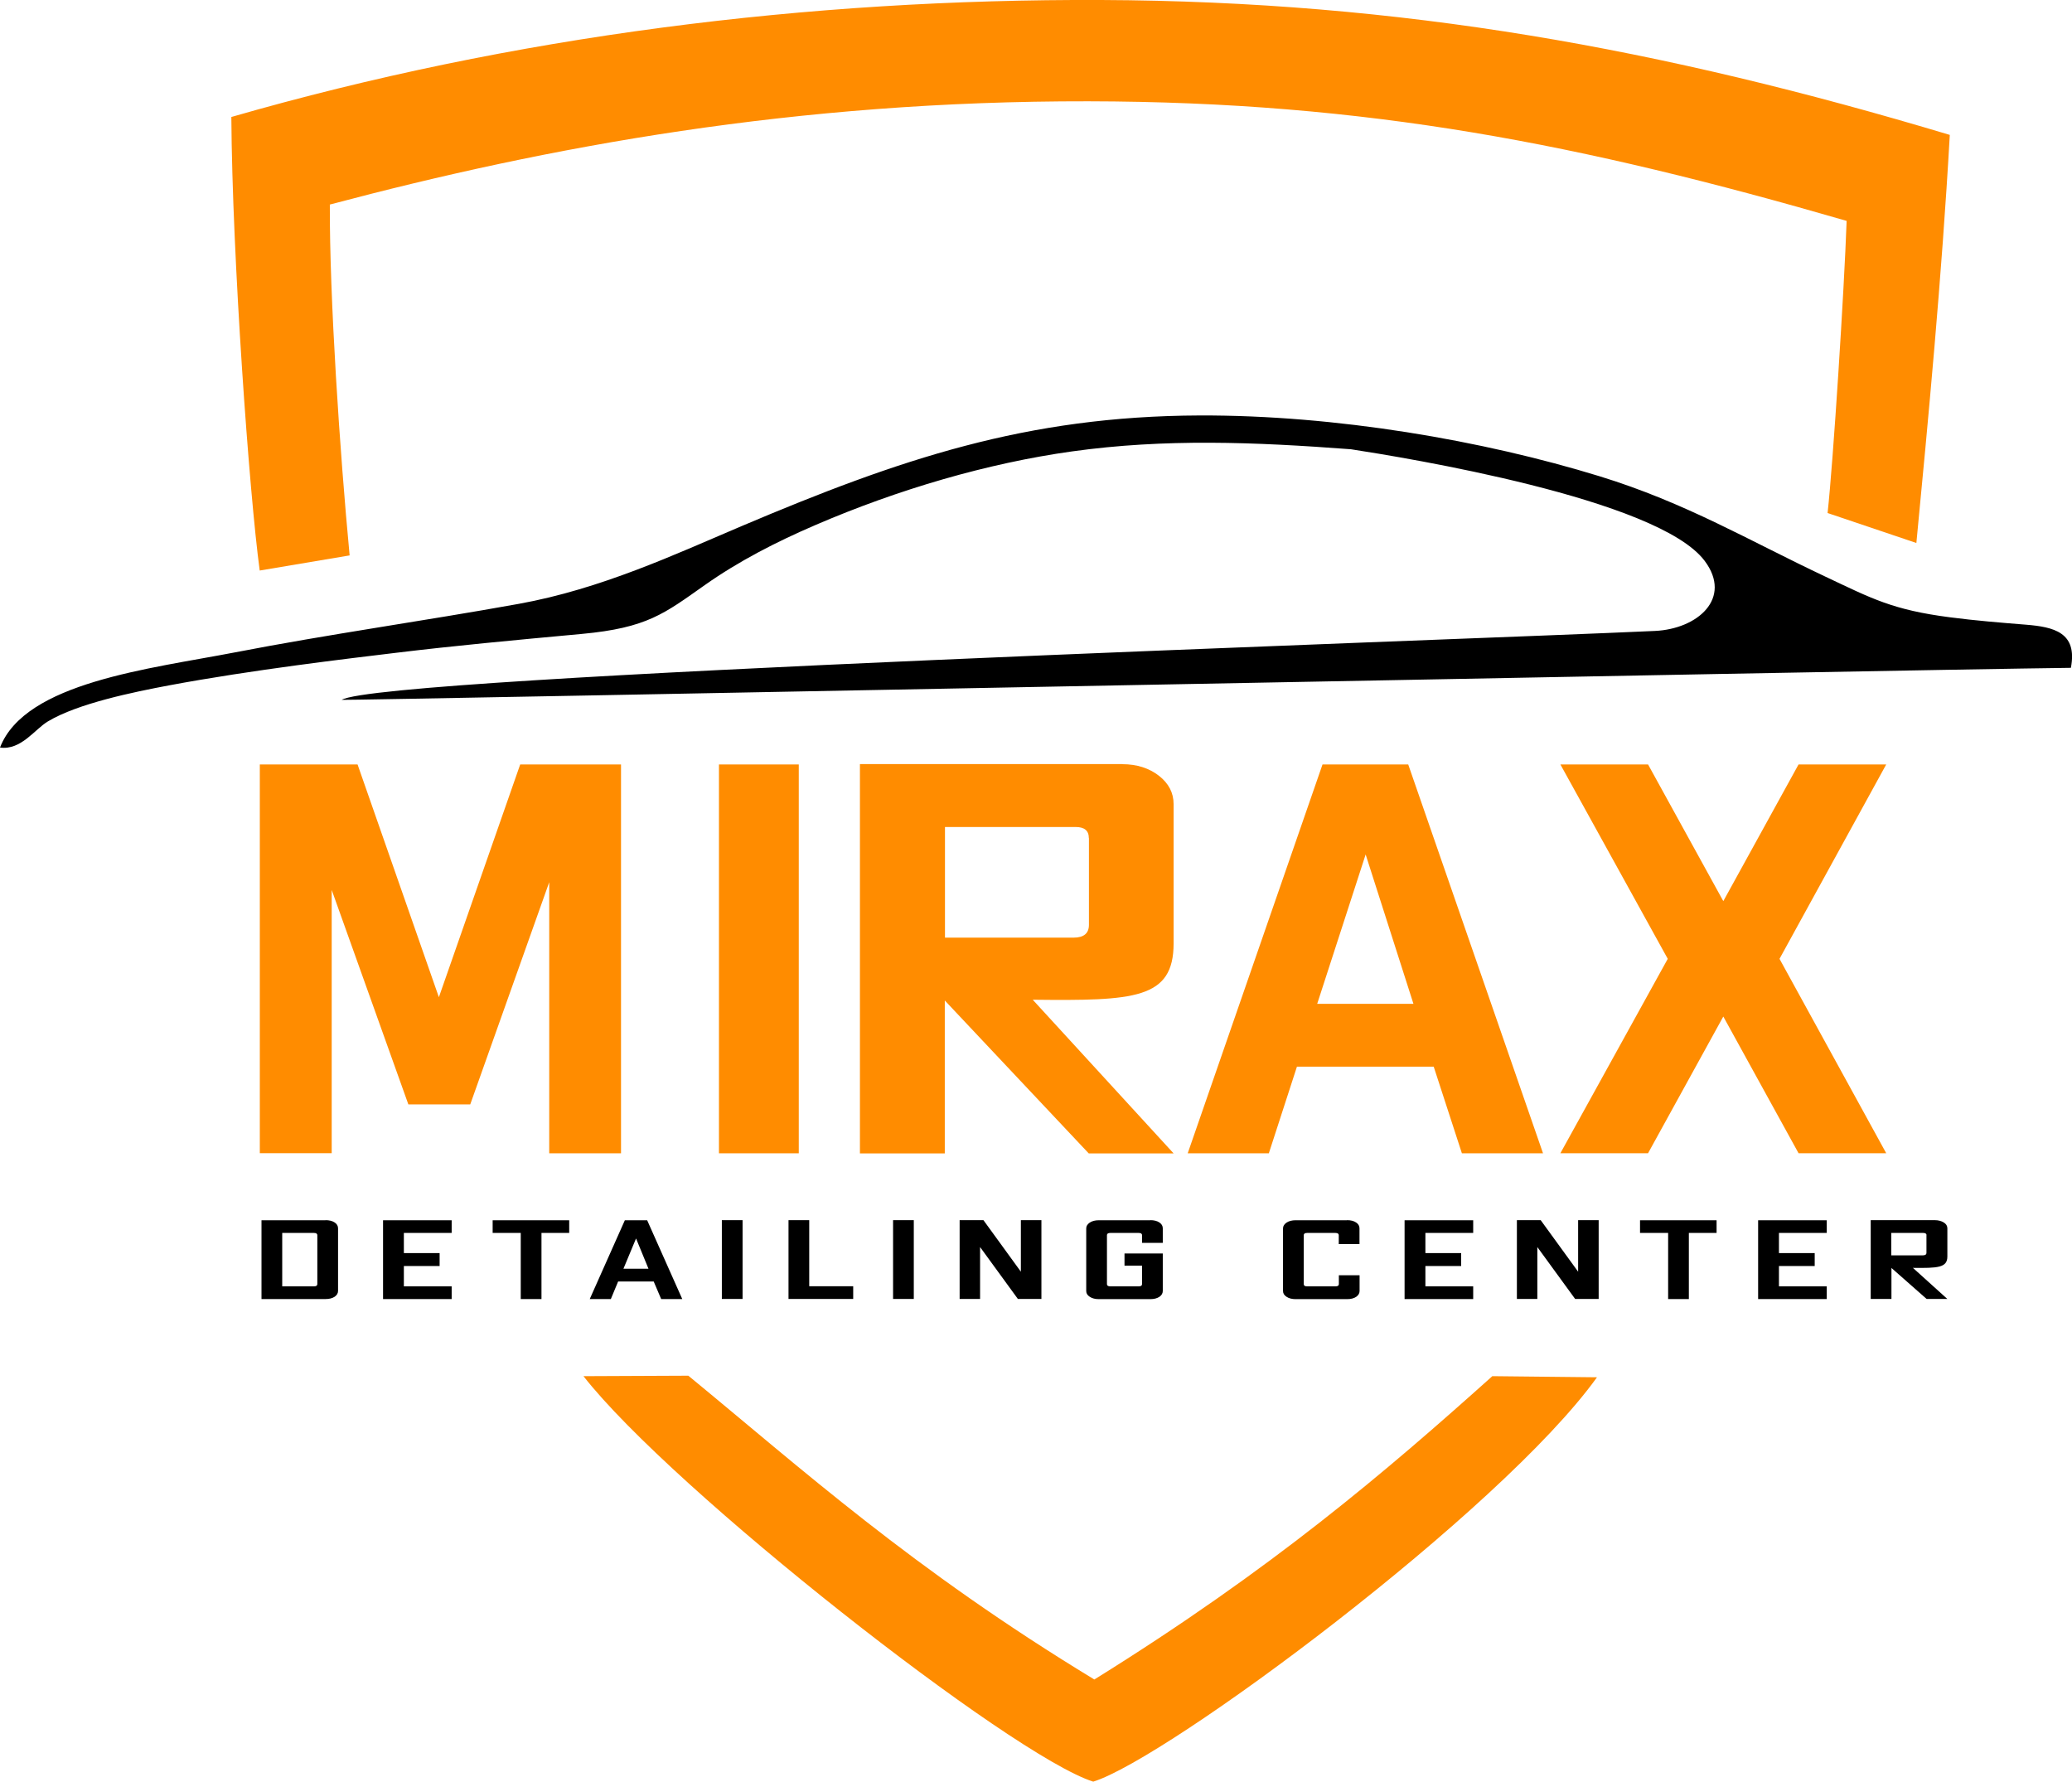 <?xml version="1.0" encoding="utf-8"?>
<!-- Generator: Adobe Illustrator 23.0.2, SVG Export Plug-In . SVG Version: 6.00 Build 0)  -->
<svg version="1.1" id="Слой_1" xmlns="http://www.w3.org/2000/svg" xmlns:xlink="http://www.w3.org/1999/xlink" x="0px" y="0px"
	 viewBox="0 0 221.94 190.84" style="enable-background:new 0 0 221.94 190.84;" xml:space="preserve">
<style type="text/css">
	.st0{fill-rule:evenodd;clip-rule:evenodd;fill:#FF8C00;}
	.st1{fill-rule:evenodd;clip-rule:evenodd;}
	.st2{fill:#FF8C00;}
</style>
<g>
	<path class="st0" d="M24.78,12.53c0.09,14.92,1.93,40.47,3.04,48.58l9.63-1.62c-1.05-11.06-2.16-27.64-2.12-37.58
		c23.46-6.23,49.88-11.11,81.24-11.06c29.86,0.05,52.83,4.58,81.23,12.81c-0.26,7.42-1.44,25.84-2.04,31.29l9.51,3.21
		c1.25-13,2.72-28.46,3.58-43.71C177.97,5.18,150.07,0.14,117.97,0C86.6-0.13,54.94,3.84,24.78,12.53L24.78,12.53z"/>
	<path class="st1" d="M0,80.07c2.26,0.31,3.73-1.97,5.13-2.8c3.22-1.93,9.16-3.14,12.92-3.85c8.95-1.68,19.51-2.91,24.46-3.51
		c6.12-0.74,12.21-1.31,19.8-2.01c7.03-0.65,8.86-2.19,13.18-5.23c3.63-2.56,7.63-4.62,11.89-6.45c8.78-3.78,18.35-6.6,27.45-7.87
		c9.97-1.39,19.51-1.01,29.88-0.23c5.7,0.88,32.87,5.27,37.88,11.95c3.01,4.01-0.75,7.3-5.33,7.51
		c-22.38,1.03-136.47,4.81-140.66,7.38c0.14,0.09,166.08-3.2,185.22-3.43c0.74-3.82-1.88-4.38-4.81-4.62
		c-2.74-0.22-5.35-0.43-8.13-0.79c-6.13-0.79-8.37-2-13.32-4.34c-8.19-3.86-14.96-7.92-24.23-10.77
		c-12.49-3.84-28.24-6.56-42.83-6.51c-18.56,0.07-32.11,4.66-49.11,11.87c-7.08,3.01-15.02,6.72-23.83,8.31
		c-10.25,1.85-20.28,3.24-30.36,5.19C16.02,71.64,2.7,73.08,0,80.07L0,80.07z"/>
	<path class="st0" d="M171.06,147.52l-11.21-0.12c-11.46,10.27-23.61,20.67-42.63,32.49c-19.54-11.86-31.42-22.63-43.49-32.54
		l-11.23,0.05c9.48,12.13,45.87,40.68,54.6,43.43C125,188.4,160.76,161.86,171.06,147.52L171.06,147.52z"/>
	<path d="M34.87,130.69c0.4,0,0.73,0.08,0.98,0.25c0.24,0.16,0.36,0.37,0.36,0.62v6.71c0,0.24-0.12,0.45-0.36,0.62
		c-0.26,0.17-0.58,0.25-0.98,0.25h-6.86v-8.44H34.87L34.87,130.69z M33.99,132.3c0-0.16-0.12-0.24-0.35-0.24h-3.41v5.72h3.41
		c0.23,0,0.35-0.08,0.35-0.24V132.3L33.99,132.3z M43.26,132.06v2.16h3.83v1.38h-3.83v2.18h5.12v1.36h-7.35v-8.44h7.35v1.36H43.26
		L43.26,132.06z M60.97,132.06H58v7.08h-2.22v-7.08h-3.01v-1.36h8.2V132.06L60.97,132.06z M70.02,137.26h-3.81l-0.78,1.88h-2.26
		l3.76-8.44h2.39l3.76,8.44h-2.26L70.02,137.26L70.02,137.26z M69.46,135.89l-1.33-3.24l-1.35,3.24H69.46L69.46,135.89z
		 M77.32,130.69h2.22v8.44h-2.22V130.69L77.32,130.69z M91.39,137.77v1.36h-6.93v-8.44h2.22v7.08H91.39L91.39,137.77z M95.66,130.69
		h2.22v8.44h-2.22V130.69L95.66,130.69z M111.55,130.69v8.44h-2.52l-4.05-5.56v5.56h-2.19v-8.44h2.55l4.01,5.52v-5.52H111.55
		L111.55,130.69z M123.21,130.69c0.4,0,0.73,0.08,0.98,0.25c0.24,0.16,0.36,0.37,0.36,0.62v1.56h-2.22v-0.82
		c0-0.16-0.12-0.24-0.35-0.24h-3.06c-0.23,0-0.35,0.08-0.35,0.24v5.24c0,0.16,0.12,0.24,0.35,0.24h3.06c0.23,0,0.35-0.08,0.35-0.24
		v-1.98h-1.88v-1.3h4.1v4.02c0,0.24-0.12,0.45-0.36,0.62c-0.26,0.17-0.58,0.25-0.98,0.25h-5.51c-0.39,0-0.71-0.08-0.97-0.25
		c-0.26-0.17-0.38-0.37-0.38-0.62v-6.71c0-0.25,0.13-0.45,0.38-0.62c0.26-0.17,0.58-0.25,0.97-0.25H123.21L123.21,130.69z
		 M144.28,130.69c0.4,0,0.73,0.08,0.98,0.25c0.24,0.16,0.36,0.37,0.36,0.62v1.69h-2.22v-0.95c0-0.16-0.12-0.24-0.35-0.24H140
		c-0.23,0-0.35,0.08-0.35,0.24v5.24c0,0.16,0.11,0.24,0.35,0.24h3.06c0.23,0,0.35-0.08,0.35-0.24v-0.95h2.22v1.69
		c0,0.24-0.12,0.45-0.36,0.62c-0.25,0.17-0.58,0.25-0.98,0.25h-5.51c-0.39,0-0.71-0.08-0.97-0.25c-0.26-0.17-0.38-0.37-0.38-0.62
		v-6.71c0-0.25,0.13-0.45,0.38-0.62c0.26-0.17,0.58-0.25,0.97-0.25H144.28L144.28,130.69z M152.68,132.06v2.16h3.83v1.38h-3.83v2.18
		h5.12v1.36h-7.35v-8.44h7.35v1.36H152.68L152.68,132.06z M171.24,130.69v8.44h-2.52l-4.05-5.56v5.56h-2.19v-8.44h2.55l4.01,5.52
		v-5.52H171.24L171.24,130.69z M183.87,132.06h-2.97v7.08h-2.22v-7.08h-3.01v-1.36h8.2V132.06L183.87,132.06z M190.55,132.06v2.16
		h3.83v1.38h-3.83v2.18h5.12v1.36h-7.35v-8.44h7.35v1.36H190.55L190.55,132.06z M207.24,130.69c0.39,0,0.71,0.09,0.97,0.25
		c0.25,0.16,0.38,0.37,0.38,0.62v3.02c0,1.21-1.03,1.25-3.69,1.22l3.69,3.33h-2.22l-3.77-3.32v3.32h-2.22v-8.44H207.24
		L207.24,130.69z M206.36,132.3c0-0.16-0.12-0.24-0.35-0.24h-3.43v2.4h3.37c0.27,0,0.4-0.09,0.4-0.28V132.3L206.36,132.3z"/>
	<path class="st2" d="M190.61,102.7l11.43,20.82h-9.39l-8.06-14.64l-8.06,14.64h-9.39l11.5-20.82l-11.5-20.82h9.39l8.06,14.64
		l8.06-14.64h9.39L190.61,102.7L190.61,102.7z M153.57,114.25h-14.65l-3.01,9.28h-8.69l14.44-41.65h9.18l14.44,41.65h-8.69
		L153.57,114.25L153.57,114.25z M151.4,107.52l-5.12-16l-5.19,16H151.4L151.4,107.52z M77.01,81.88h8.55v41.65h-8.55V81.88
		L77.01,81.88z M66.53,123.53h-7.7V94.49l-8.46,23.8h-6.63l-8.21-22.97v28.2h-7.7V81.88H38.3l8.71,24.93l8.71-24.93h10.8V123.53
		L66.53,123.53z M120.2,81.85c1.59,0,2.9,0.43,3.95,1.25c1.03,0.81,1.56,1.81,1.56,3.04v14.9c0,5.98-4.21,6.16-15.09,6.04
		l15.09,16.46h-9.09l-15.42-16.38v16.38h-9.09v-41.7H120.2L120.2,81.85z M116.63,89.77c0-0.8-0.47-1.19-1.41-1.19h-14v11.85h13.78
		c1.09,0,1.64-0.46,1.64-1.37V89.77L116.63,89.77z"/>
</g>
</svg>
